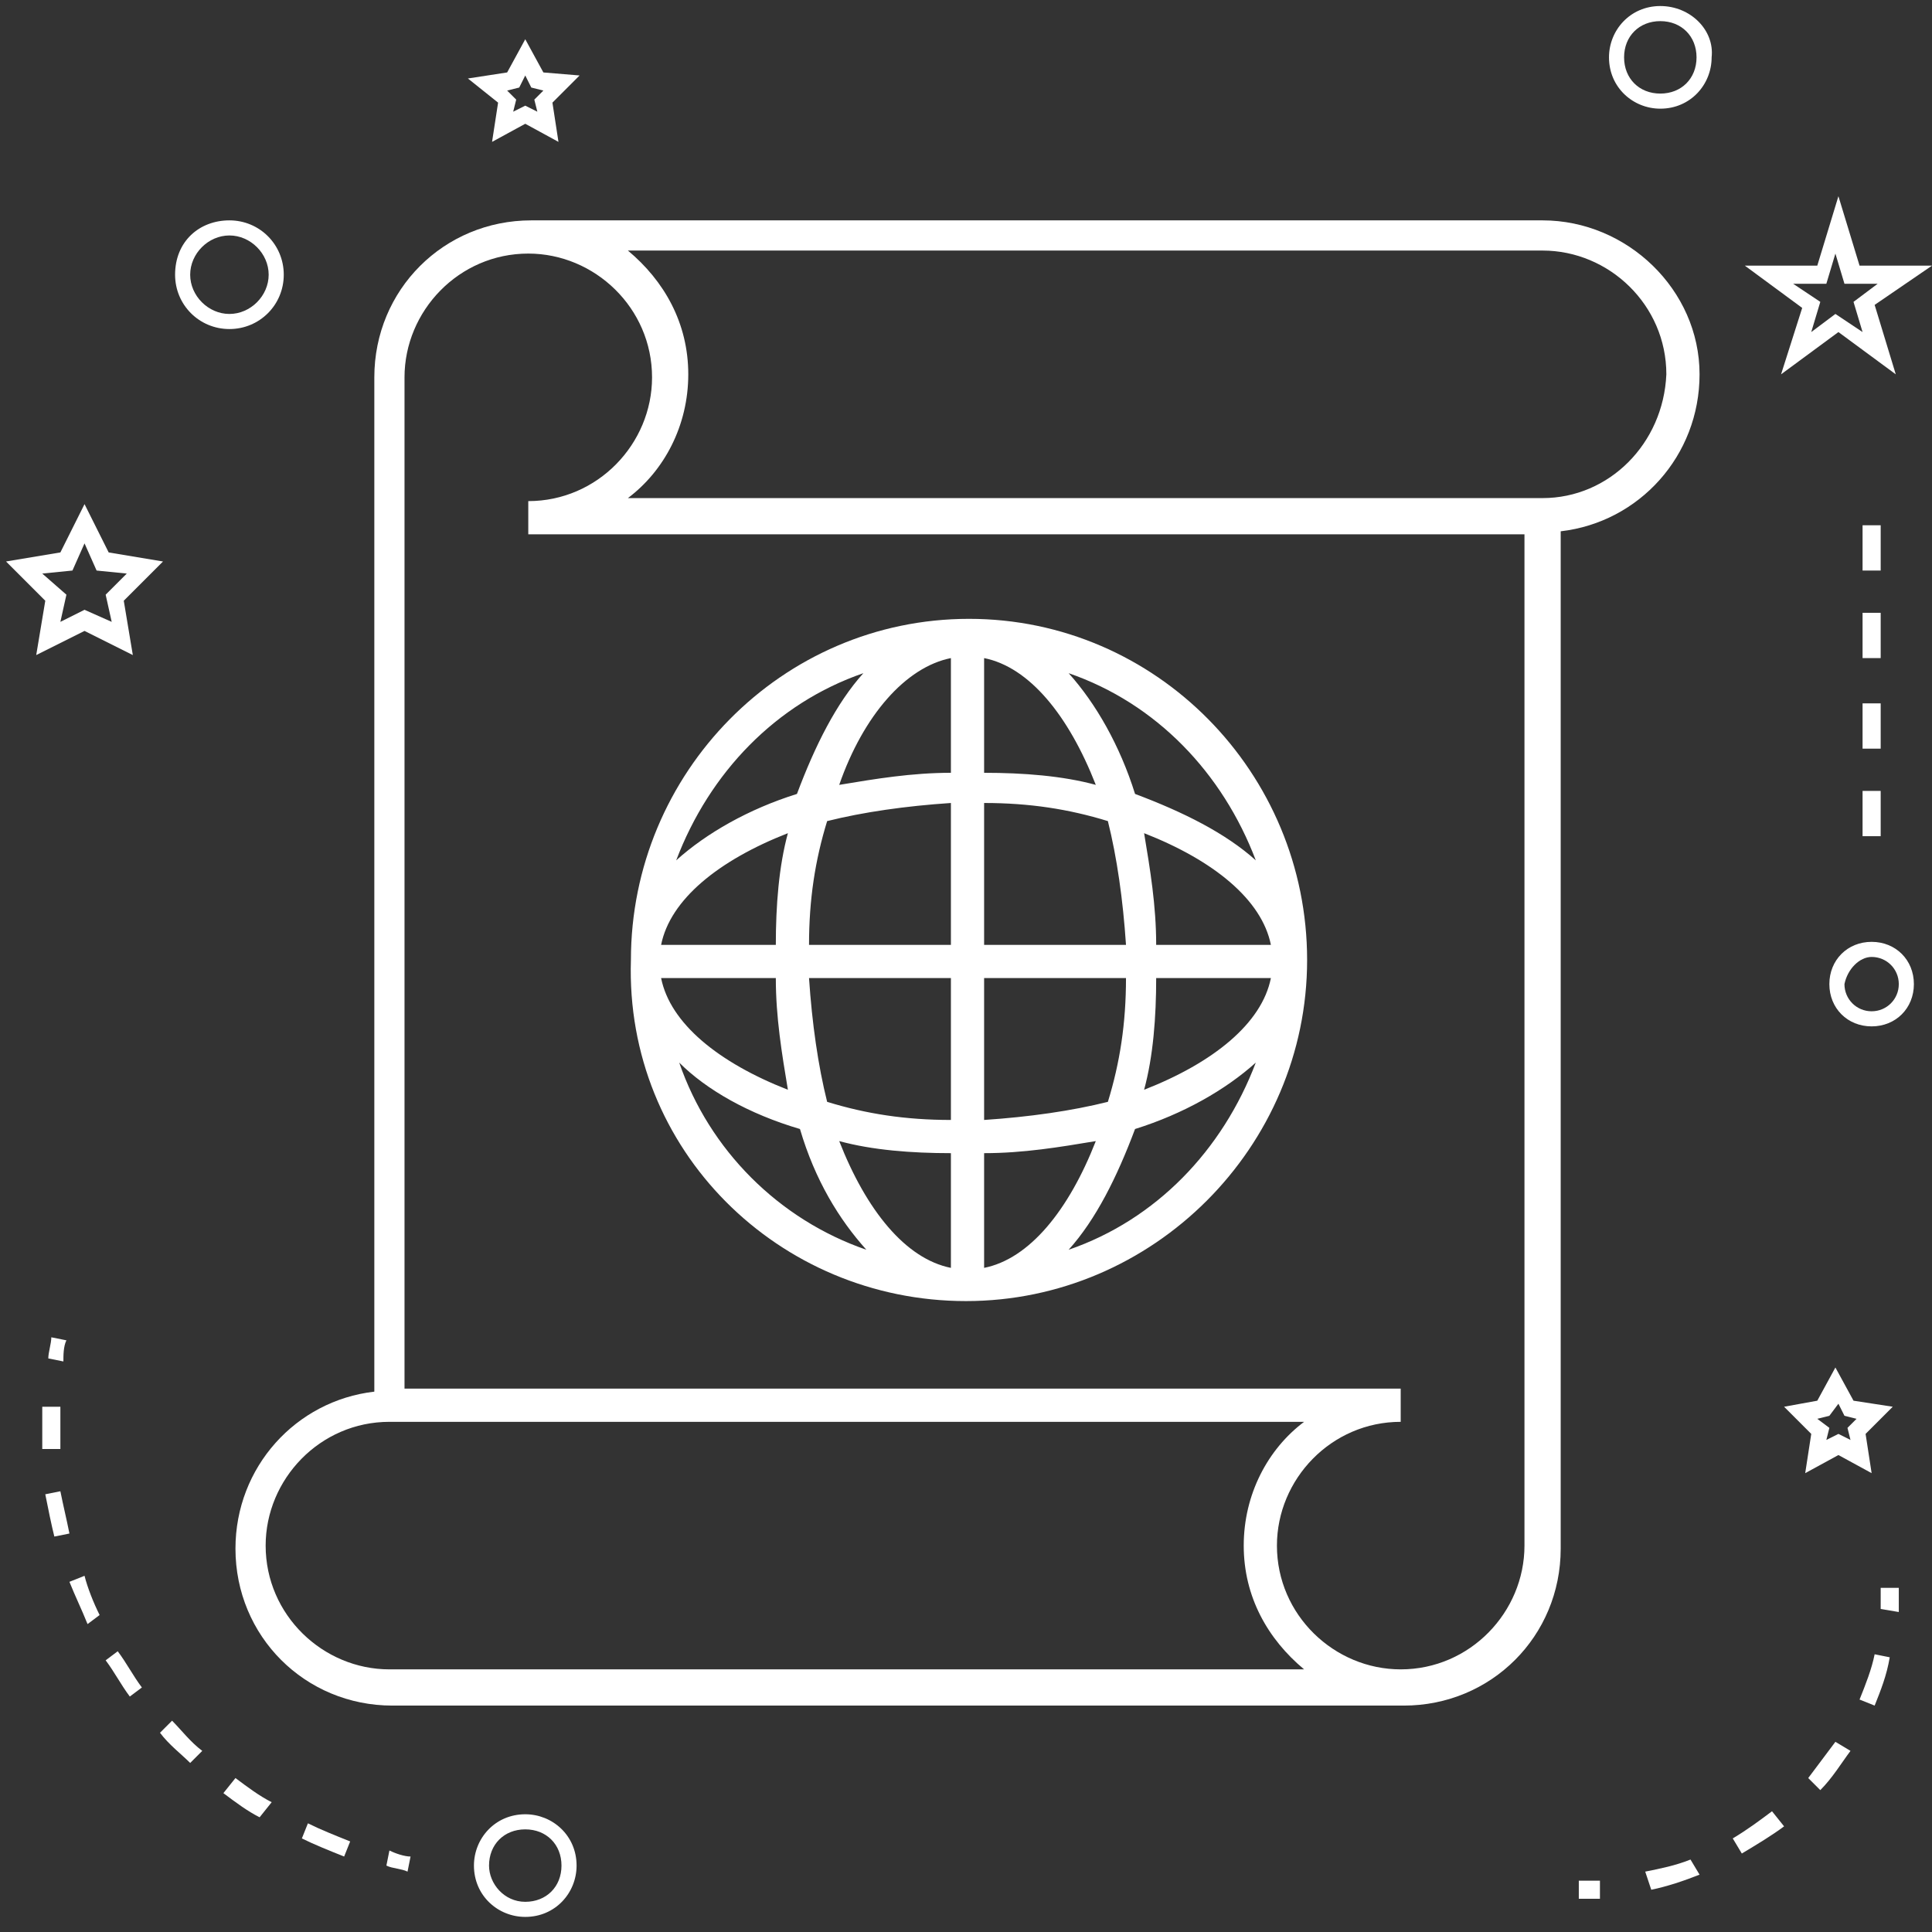 <?xml version="1.0" encoding="utf-8"?>
<!-- Generator: Adobe Illustrator 25.4.1, SVG Export Plug-In . SVG Version: 6.00 Build 0)  -->
<svg version="1.1" id="Layer_1" xmlns="http://www.w3.org/2000/svg" xmlns:xlink="http://www.w3.org/1999/xlink" x="0px" y="0px"
	 viewBox="0 0 64 64" style="enable-background:new 0 0 64 64;" xml:space="preserve">
<rect x="0" y="0" width="64" height="64" fill="#333333" stroke="none"/>
<style type="text/css">
	.st0{fill:#FFFFFF;}
</style>
<path class="st0" d="M32,43.1c6.2,0,11.3-5.1,11.3-11.3c0-6.2-5-11.3-11.2-11.3c0,0,0,0,0,0c0,0,0,0,0,0c-6.2,0-11.2,5.1-11.2,11.3
	C20.7,38.1,25.8,43.1,32,43.1z M35.4,41.4c0.9-1,1.6-2.4,2.2-4c1.6-0.5,3-1.3,4-2.2C40.5,38.1,38.3,40.4,35.4,41.4z M37.9,36.1
	c0.3-1.1,0.4-2.4,0.4-3.7h3.8C41.8,33.9,40.2,35.2,37.9,36.1z M38.3,31.3c0-1.3-0.2-2.5-0.4-3.7c2.3,0.9,3.9,2.2,4.2,3.7H38.3z
	 M41.6,28.5c-1-0.9-2.4-1.6-4-2.2c-0.5-1.6-1.3-3-2.2-4C38.3,23.3,40.5,25.6,41.6,28.5z M32.6,21.8c1.5,0.3,2.8,1.9,3.7,4.2
	c-1.1-0.3-2.4-0.4-3.7-0.4V21.8z M32.6,26.6c1.5,0,2.8,0.2,4.1,0.6c0.3,1.2,0.5,2.6,0.6,4.1h-4.7V26.6z M32.6,32.4h4.7
	c0,1.5-0.2,2.8-0.6,4.1c-1.2,0.3-2.6,0.5-4.1,0.6V32.4z M32.6,38.2c1.3,0,2.5-0.2,3.7-0.4c-0.9,2.3-2.2,3.9-3.7,4.2V38.2z M31.5,42
	c-1.5-0.3-2.8-1.9-3.7-4.2c1.1,0.3,2.4,0.4,3.7,0.4V42z M31.5,37.1c-1.5,0-2.8-0.2-4.1-0.6c-0.3-1.2-0.5-2.6-0.6-4.1h4.7V37.1z
	 M31.5,31.3h-4.7c0-1.5,0.2-2.8,0.6-4.1c1.2-0.3,2.6-0.5,4.1-0.6V31.3z M31.5,21.8v3.8c-1.3,0-2.5,0.2-3.7,0.4
	C28.6,23.7,30,22.1,31.5,21.8z M28.6,22.3c-0.9,1-1.6,2.4-2.2,4c-1.6,0.5-3,1.3-4,2.2C23.5,25.6,25.7,23.3,28.6,22.3z M26.1,27.6
	c-0.3,1.1-0.4,2.4-0.4,3.7h-3.8C22.2,29.8,23.8,28.5,26.1,27.6z M25.7,32.4c0,1.3,0.2,2.5,0.4,3.7c-2.3-0.9-3.9-2.2-4.2-3.7H25.7z
	 M26.5,37.4c0.5,1.7,1.3,3,2.2,4c-2.9-1-5.2-3.3-6.2-6.2C23.4,36.1,24.8,36.9,26.5,37.4z"/>
<path class="st0" d="M51.1,7.3H17.6c-2.9,0-5.2,2.3-5.2,5.2v33.6c-2.6,0.3-4.6,2.5-4.6,5.2c0,2.9,2.3,5.2,5.2,5.2h33.5
	c2.9,0,5.2-2.3,5.2-5.2V17.6c2.6-0.3,4.6-2.5,4.6-5.2C56.3,9.6,53.9,7.3,51.1,7.3z M12.9,55.3c-2.2,0-4.1-1.8-4.1-4.1
	c0-2.2,1.8-4.1,4.1-4.1h30.3c-1.2,0.9-2,2.4-2,4.1c0,1.7,0.8,3.1,2,4.1H12.9z M50.5,51.2c0,2.2-1.8,4.1-4.1,4.1
	c-2.2,0-4.1-1.8-4.1-4.1c0-2.2,1.8-4.1,4.1-4.1v-1.1h-33V12.5c0-2.2,1.8-4.1,4.1-4.1c2.2,0,4.1,1.8,4.1,4.1c0,2.2-1.8,4.1-4.1,4.1
	v1.1h33V51.2z M51.1,16.5H20.8c1.2-0.9,2-2.4,2-4.1c0-1.7-0.8-3.1-2-4.1h30.3c2.2,0,4.1,1.8,4.1,4.1C55.1,14.7,53.3,16.5,51.1,16.5z
	"/>
<path class="st0" d="M19.1,61.8c0-1-0.8-1.7-1.7-1.7c-1,0-1.7,0.8-1.7,1.7c0,1,0.8,1.7,1.7,1.7C18.4,63.5,19.1,62.7,19.1,61.8z
	 M16.2,61.8c0-0.7,0.5-1.2,1.2-1.2c0.7,0,1.2,0.5,1.2,1.2c0,0.7-0.5,1.2-1.2,1.2C16.7,63,16.2,62.4,16.2,61.8z"/>
<path class="st0" d="M3.6,18.3l-0.8-1.6L2,18.3l-1.8,0.3l1.3,1.3l-0.3,1.8l1.6-0.8l1.6,0.8l-0.3-1.8l1.3-1.3L3.6,18.3z M3.7,20.6
	l-0.9-0.4L2,20.6l0.2-0.9L1.4,19l1-0.1L2.8,18l0.4,0.9l1,0.1l-0.7,0.7L3.7,20.6z"/>
<path class="st0" d="M16.5,3.4l-0.2,1.3l1.1-0.6l1.1,0.6l-0.2-1.3l0.9-0.9L18,2.4l-0.6-1.1l-0.6,1.1l-1.3,0.2L16.5,3.4z M17.2,2.9
	l0.2-0.4l0.2,0.4l0.4,0.1l-0.3,0.3l0.1,0.4l-0.4-0.2L17,3.7l0.1-0.4l-0.3-0.3L17.2,2.9z"/>
<path class="st0" d="M59.1,46.6l0.9,0.9l-0.2,1.3l1.1-0.6l1.1,0.6l-0.2-1.3l0.9-0.9l-1.3-0.2l-0.6-1.1l-0.6,1.1L59.1,46.6z
	 M60.9,46.5l0.2,0.4l0.4,0.1l-0.3,0.3l0.1,0.4l-0.4-0.2l-0.4,0.2l0.1-0.4L60.2,47l0.4-0.1L60.9,46.5z"/>
<path class="st0" d="M60.9,6.5l-0.7,2.3h-2.4l1.9,1.4L59,12.4l1.9-1.4l1.9,1.4l-0.7-2.3L64,8.8h-2.4L60.9,6.5z M61.4,10l0.3,1
	l-0.9-0.6L60,11l0.3-1l-0.9-0.6h1.1l0.3-1l0.3,1h1.1L61.4,10z"/>
<path class="st0" d="M55,0.2c-1,0-1.7,0.8-1.7,1.7c0,1,0.8,1.7,1.7,1.7c1,0,1.7-0.8,1.7-1.7C56.8,1,56,0.2,55,0.2z M55,3.1
	c-0.7,0-1.2-0.5-1.2-1.2c0-0.7,0.5-1.2,1.2-1.2c0.7,0,1.2,0.5,1.2,1.2C56.2,2.6,55.7,3.1,55,3.1z"/>
<path class="st0" d="M60.6,32.6c0,0.8,0.6,1.4,1.4,1.4s1.4-0.6,1.4-1.4c0-0.8-0.6-1.4-1.4-1.4S60.6,31.8,60.6,32.6z M62,31.7
	c0.5,0,0.9,0.4,0.9,0.9c0,0.5-0.4,0.9-0.9,0.9s-0.9-0.4-0.9-0.9C61.2,32.1,61.6,31.7,62,31.7z"/>
<path class="st0" d="M5.8,9.1c0,1,0.8,1.8,1.8,1.8s1.8-0.8,1.8-1.8c0-1-0.8-1.8-1.8-1.8S5.8,8,5.8,9.1z M7.6,7.8
	c0.7,0,1.3,0.6,1.3,1.3c0,0.7-0.6,1.3-1.3,1.3S6.3,9.8,6.3,9.1C6.3,8.4,6.9,7.8,7.6,7.8z"/>
<path class="st0" d="M13.6,61.5c-0.2,0-0.5-0.1-0.7-0.2l-0.1,0.5c0.2,0.1,0.5,0.1,0.7,0.2L13.6,61.5z"/>
<path class="st0" d="M1.4,47.3c0,0.2,0,0.5,0,0.7l0.6,0c0-0.2,0-0.5,0-0.7c0-0.2,0-0.5,0-0.7l-0.6,0C1.4,46.8,1.4,47,1.4,47.3z"/>
<path class="st0" d="M2.3,50.8c-0.1-0.5-0.2-0.9-0.3-1.4l-0.5,0.1c0.1,0.5,0.2,1,0.3,1.4L2.3,50.8z"/>
<path class="st0" d="M3.3,53.5c-0.2-0.4-0.4-0.9-0.5-1.3l-0.5,0.2c0.2,0.5,0.4,0.9,0.6,1.4L3.3,53.5z"/>
<path class="st0" d="M10.2,60.4L10,60.9c0.4,0.2,0.9,0.4,1.4,0.6l0.2-0.5C11.1,60.8,10.6,60.6,10.2,60.4z"/>
<path class="st0" d="M7.4,59.4c0.4,0.3,0.8,0.6,1.2,0.8L9,59.7c-0.4-0.2-0.8-0.5-1.2-0.8L7.4,59.4z"/>
<path class="st0" d="M6.7,58c-0.4-0.3-0.7-0.7-1-1l-0.4,0.4c0.3,0.4,0.7,0.7,1,1L6.7,58z"/>
<path class="st0" d="M3.5,55c0.3,0.4,0.5,0.8,0.8,1.2l0.4-0.3c-0.3-0.4-0.5-0.8-0.8-1.2L3.5,55z"/>
<path class="st0" d="M2.2,44.4l-0.5-0.1c0,0.2-0.1,0.5-0.1,0.7l0.5,0.1C2.1,44.9,2.1,44.6,2.2,44.4z"/>
<path class="st0" d="M62.9,52.6l-0.6,0c0,0.2,0,0.5,0,0.7l0.6,0.1C62.9,53.1,62.9,52.8,62.9,52.6z"/>
<path class="st0" d="M61.6,56.3l0.5,0.2c0.2-0.5,0.4-1,0.5-1.6l-0.5-0.1C62,55.3,61.8,55.8,61.6,56.3z"/>
<path class="st0" d="M54.7,62.6c0.5-0.1,1.1-0.3,1.6-0.5L56,61.6c-0.5,0.2-1,0.3-1.5,0.4L54.7,62.6z"/>
<path class="st0" d="M59.1,60.5L58.7,60c-0.4,0.3-0.8,0.6-1.3,0.9l0.3,0.5C58.2,61.1,58.7,60.8,59.1,60.5z"/>
<path class="st0" d="M59.9,58.9l0.4,0.4c0.4-0.4,0.7-0.9,1-1.3l-0.5-0.3C60.5,58.1,60.2,58.5,59.9,58.9z"/>
<path class="st0" d="M52.3,62.3l0,0.6c0.1,0,0.1,0,0.2,0c0.2,0,0.4,0,0.5,0l0-0.6C52.7,62.3,52.5,62.3,52.3,62.3z"/>
<path class="st0" d="M62.3,23.3h-0.6v1.5h0.6V23.3z"/>
<path class="st0" d="M62.3,20.3h-0.6v1.5h0.6V20.3z"/>
<path class="st0" d="M62.3,26.2h-0.6v1.5h0.6V26.2z"/>
<path class="st0" d="M62.3,17.4h-0.6v1.5h0.6V17.4z"/>
</svg>
